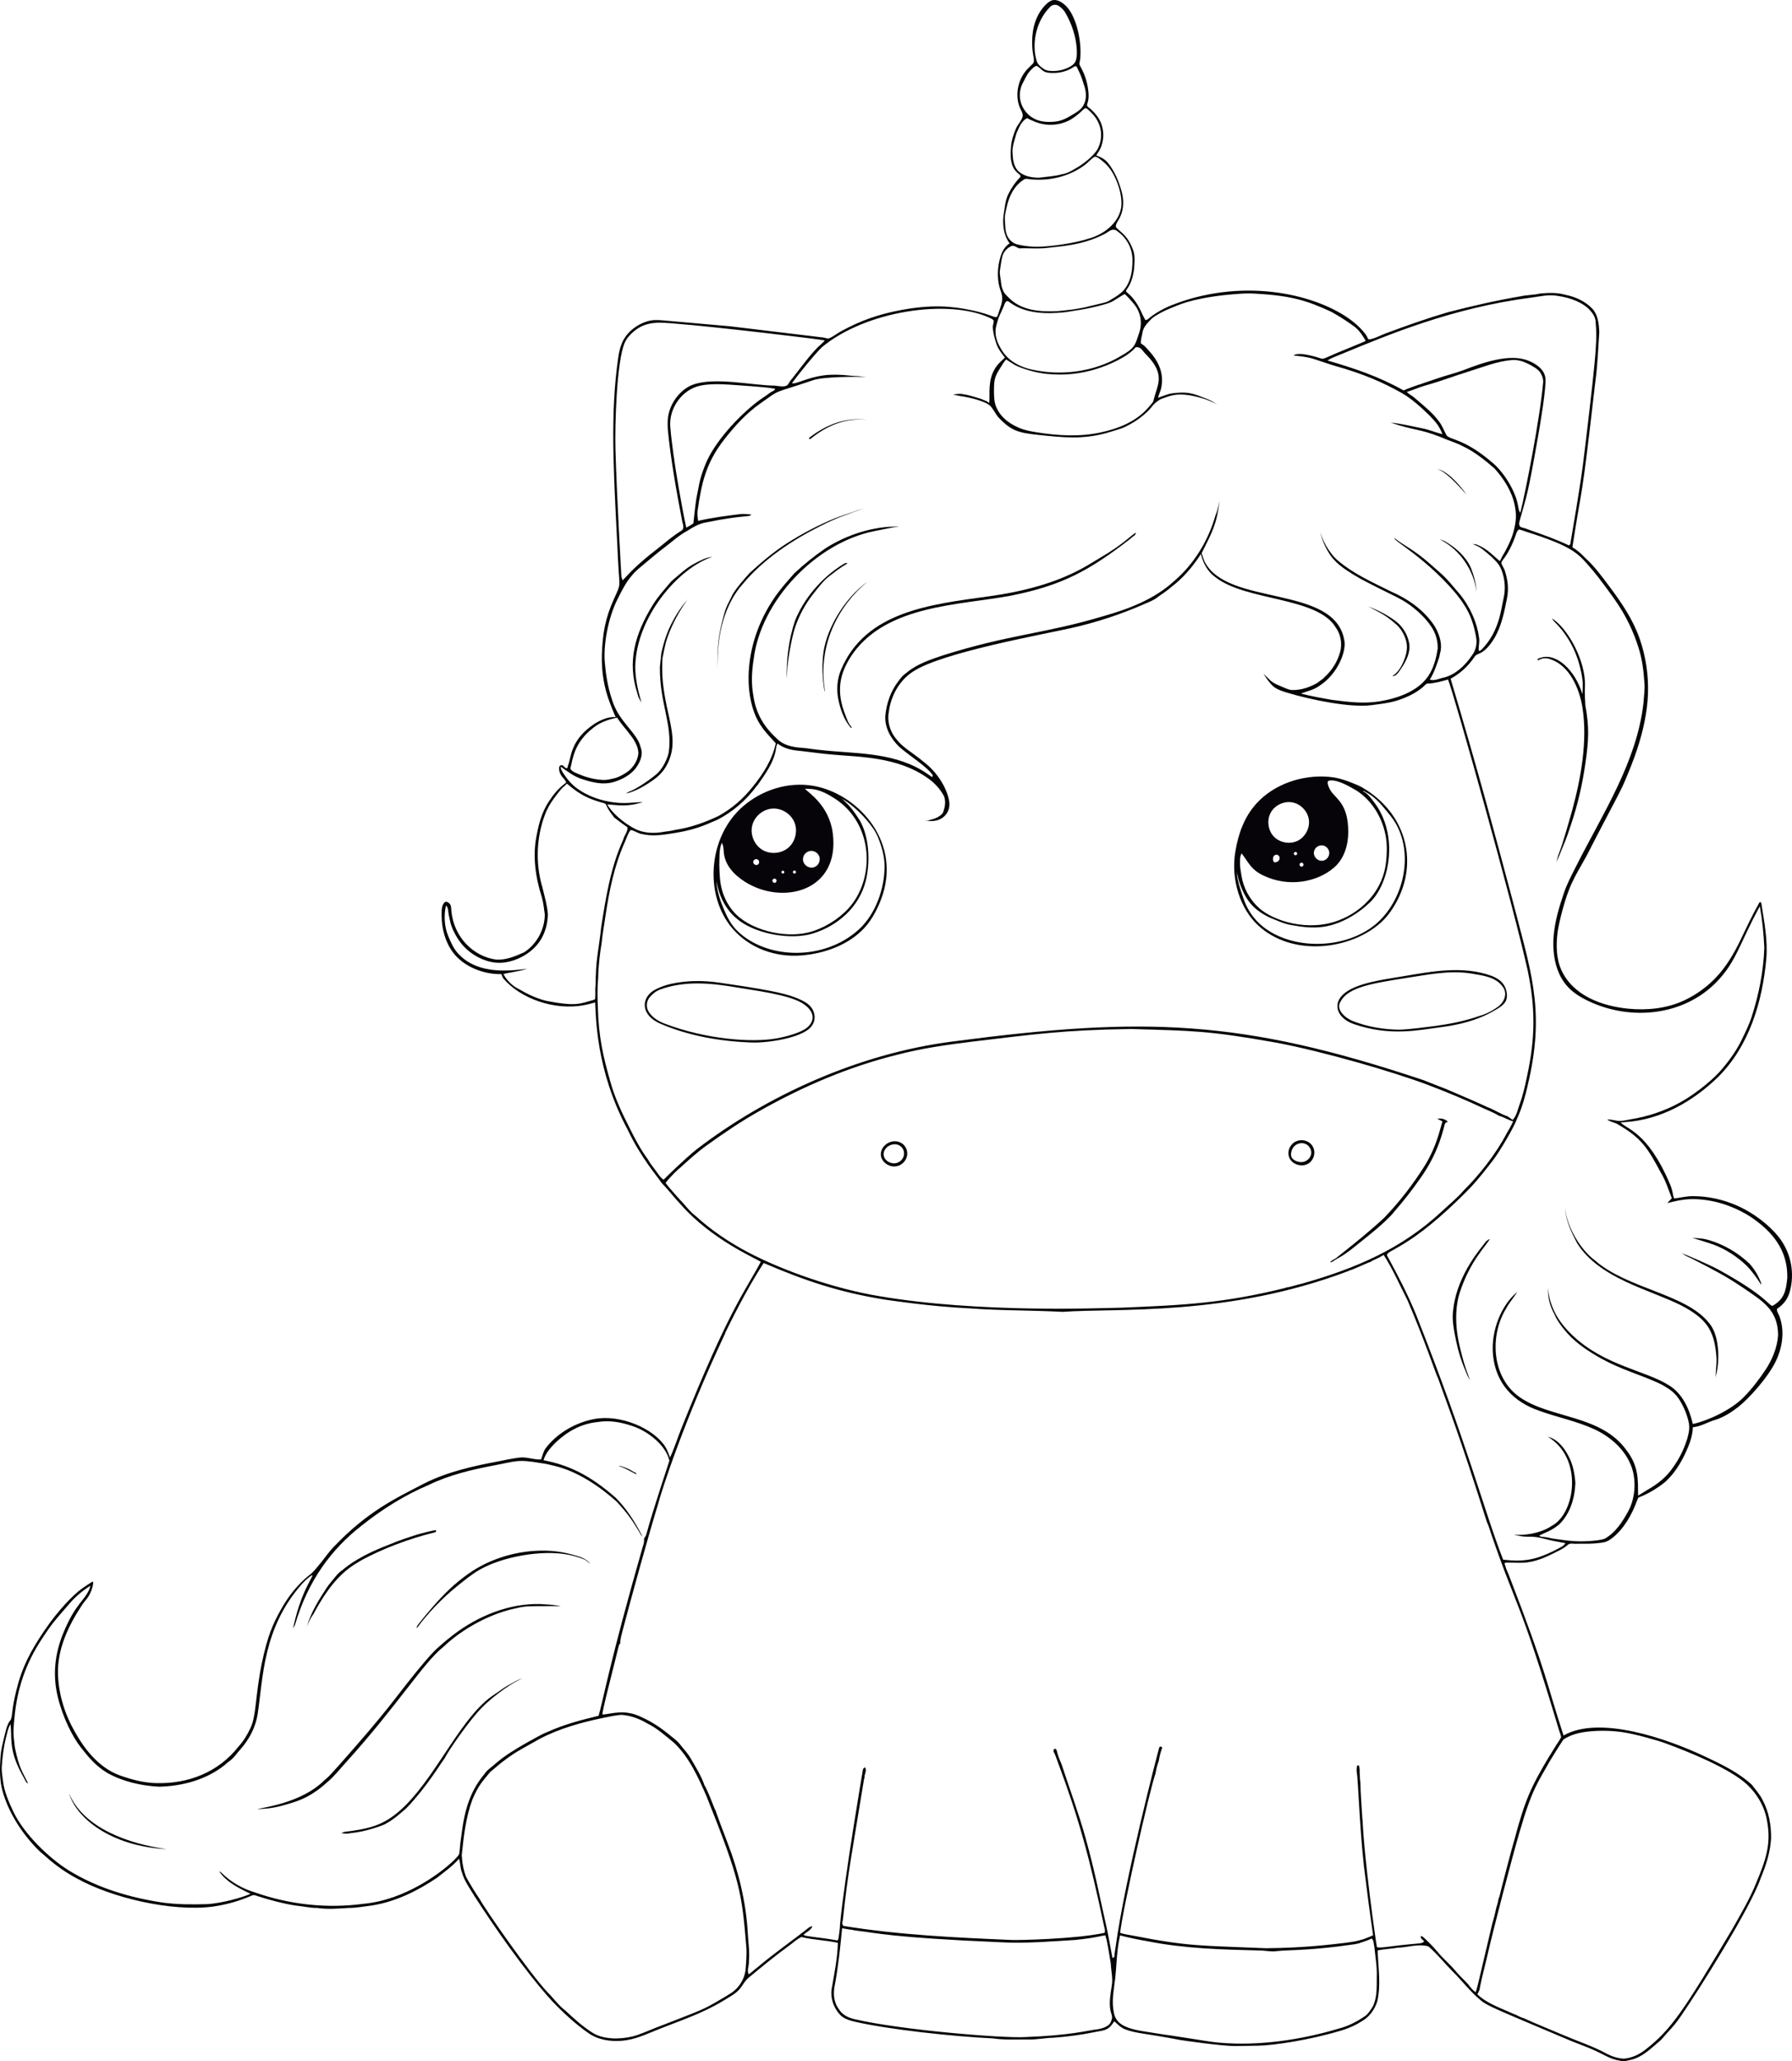 <?xml version="1.0" encoding="utf-8"?>
<!-- Generator: Adobe Illustrator 25.2.0, SVG Export Plug-In . SVG Version: 6.00 Build 0)  -->
<svg version="1.1" id="Layer_1" xmlns="http://www.w3.org/2000/svg" xmlns:xlink="http://www.w3.org/1999/xlink" x="0px" y="0px"
	 viewBox="0 0 4349.058 5000" enable-background="new 0 0 4349.058 5000" xml:space="preserve">
<g>
	<path fill="#060408" d="M2026.567,1257.144c-40.682,16.738-80.446,37.515-117.92,61.606
		c-31.926,20.627-60.974,45.331-88.983,70.888c-14.791,16.416-29.741,33.046-41.387,51.887
		c-9.555,20.619-14.962,26.298-21.72,51.247c-12.082,44.92-16.2,71.631-15.243,129.064c0.545-24.891-2.577-98.772,34.651-167.003
		c7.852-14.391,16.485-26.606,26.536-37.906c49.429-59.718,119.297-106.238,188.915-141.038
		c41.026-20.507,57.973-25.887,105.536-42.765C2082.621,1237.402,2033.784,1254.18,2026.567,1257.144z"/>
	<path fill="#060408" d="M2668.51,1353.93c-31.147,17.964-98.738,69.202-267.165,92.47
		c-144.333,19.928-300.541,36.836-360.276,178.419c-9.114,21.601-11.264,46.913-6.861,69.864
		c4.652,24.247,13.277,50.008,29.108,68.681c0.458,0.541,1.784,2.651,2.569,2.484c1.959-0.417-0.106-3.428-0.616-4.024
		c-7.378-8.611-9.058-15.964-12.783-25.15c-23.238-57.296-17.708-102.308,19.391-153.989
		c84.51-113.886,252.081-114.41,376.826-136.846c127.651-24.657,194.244-61.323,292.377-137.114
		c3.864-2.984,7.63-6.903,11.801-9.406c2.479-1.759,3.278-4.744,4.238-7.435C2744.677,1298.389,2726.696,1320.371,2668.51,1353.93z"
		/>
	<path fill="#060408" d="M3507.144,1313.393c-2.663-1.481-2.628-1.33-13.511-5.517c1.732,1.013,3.491,2.052,5.303,3.118
		c45.571,24.891,77.923,72.86,84.452,124.321c-1.066-19.854-6.396-39.148-13.538-57.617
		C3557.298,1349.663,3533.26,1328.609,3507.144,1313.393z"/>
	<path fill="#060408" d="M1694.866,1362.239c-28.589,14.231-34.51,21.83-65.427,47.705c-16.016,18.894-32.886,37.309-45.864,58.549
		c-42.594,69.653-61.779,136.562-36.83,213.227c1.167,3.587,1.751,7.514,3.475,10.859c17.526,34.006-8.841-19.151-8.485-76.047
		c2.675-120.3,104.838-238.912,187.295-265.753C1719.343,1352.059,1714.359,1352.535,1694.866,1362.239z"/>
	<path fill="#060408" d="M2023.036,1389.776c10.668-8.32,22.098-16.276,33.788-22.979c-2.738-2.11-6.666-0.383-9.612,1.425
		c-55.107,33.806-97.1,85.726-117.805,137.635c-15.392,45.762-20.944,93.194-20.169,141.403c0.517-8.627,1.033-17.253,1.55-25.88
		c1.071-17.88,9.788-72.434,18.791-99.261c9.81-29.235,24.564-56.116,42.201-78.915
		C2002.813,1403.373,2005.321,1403.593,2023.036,1389.776z"/>
	<path fill="#060408" d="M1609.64,1588.016c3.54-18.037,5.933-33.503,17.707-60.936c11.188-26.069,25.285-50.85,41.948-73.74
		c-5.62,7.72-9.505,9.953-21.585,28.322c-29.875,45.435-36.347,77.241-42.522,101.398c-1.066,11.779-2.825,23.478-3.704,35.311
		c-0.509,89.84,30.722,136.094,21.559,206.721c-5.282,22.653-17.69,41.579-28.115,51.434c-16.27,14.019-50.254,37.785-68.815,44.212
		c-1.17,0.405-2.104,1.141-3.103,1.876c-1.288,0.901-2.77,1.635-4.113,2.468c22.395-4.685,46.007-18.57,64.598-31.603
		c14.241-9.983,25.544-20.754,34.003-36.091c41.203-74.711-17.601-137.128-9.671-260.523
		C1608.012,1593.966,1609.078,1590.874,1609.64,1588.016z"/>
	<path fill="#060408" d="M3379.172,1639.77c0.618-0.357,1.756,0.727,4.95-0.361c6.846-2.33,12.519-12.079,16.491-17.811
		c11.802-17.032,23.206-39.75,19.4-61.05c-4.053-22.68-17.374-42.439-33.703-54.411c-20.799-15.249-42.127-25.928-65.736-34.987
		c33.834,17.9,42.88,21.38,68.82,44.405c8.44,7.492,14.682,17.261,19.196,27.625c7.545,17.324,9.077,34.401-1.998,60.728
		C3400.645,1618.046,3392.336,1632.163,3379.172,1639.77z"/>
	<path fill="#060408" d="M3847.697,1711.732c-0.032,0.297-0.063,0.595-0.095,0.892c-1.167-20.921-1.882-28.055-1.036-47.193
		c2.712-61.4-42.171-142.779-80.628-165.518c1.972,2.851,4.077,5.623,6.449,8.288c30.567,29.73,52.569,69.173,62.812,112.74
		c7.634,32.471,6.256,39.601,5.206,63.086c-17.951-59.576-64.445-101.215-101.436-88.362c-3.171,1.359-9.274,1.386-6.529,6.369
		c3.828-1.621,14.474-9.328,31.1-2.532c45.504,15.505,69.653,70.202,77.044,117.578c12.422,79.623-3.402,169.188-24.571,246.908
		c-4.49,16.484-25.274,89.429-32.138,105.042c-3.419,7.798-4.611,16.224-7.224,24.289c3.525-9.572,2.849-5.366,17.322-41.76
		c7.462-16.763,13.085-34.218,18.842-51.594c16.397-48.21,27.7-98.077,34.865-148.468
		C3855.849,1794.04,3857.152,1764.968,3847.697,1711.732z"/>
	<path fill="#060408" d="M1777.366,2252.094c41.451,48.575,105.145,70.711,167.848,65.643
		c55.212-4.463,113.237-24.891,151.906-65.961c21.171-22.486,37.098-55.751,45.535-82.666
		c42.113-134.331-65.758-245.444-169.34-262.88c-62.814-10.573-125.645,11.466-170.106,49.905
		C1718.794,2029.115,1707.894,2170.682,1777.366,2252.094z M1949.512,2078.867c2.363-8.249,10.391-14.455,18.876-14.753
		c8.531-0.3,16.943,5.372,19.864,13.393c2.921,8.021,0.127,17.774-6.599,23.031
		C1966.507,2112.377,1944.222,2097.331,1949.512,2078.867z M1825.723,2001.997c5.633-22.014,26.416-39.096,48.911-40.528
		c22.588-1.439,45.311,12.956,53.659,33.993c8.349,21.037,1.68,47.096-15.748,61.537c-15.101,12.513-37.227,15.473-55.318,8.172
		C1832.777,2055.303,1819.394,2026.729,1825.723,2001.997z M1931.248,2117.455c-2.536,4.076-8.913,0.151-6.354-3.957
		c1.036-1.663,3.492-2.234,5.156-1.198C1931.713,2113.336,1932.284,2115.792,1931.248,2117.455z M1902.854,2117.753
		c-2.708,3.646-8.365-0.558-5.659-4.203c1.1-1.481,3.449-1.828,4.931-0.728C1903.611,2113.925,1903.952,2116.275,1902.854,2117.753z
		 M1883.96,2139.285c-3.54,5.521-12.175,0.025-8.618-5.525c1.446-2.256,4.815-2.993,7.071-1.546
		C1884.669,2133.66,1885.406,2137.029,1883.96,2139.285z M1841.404,2095.132c-4.923,7.888-17.222,0.21-12.299-7.677
		c2.01-3.22,6.768-4.321,9.988-2.311C1842.313,2087.154,1843.414,2091.912,1841.404,2095.132z M1751.814,2044.551
		c3.598,5.969,3.917,12.978,4.557,19.774c1.459,33.057,24.434,57.286,50.755,74.214c91.186,58.644,232.174,24.179,213.962-117.3
		c-8.74-67.897-59.899-98.753-67.75-107.912c18.591,0.692,34.517-1,73.007,24.062c95.472,62.165,97.25,196.086,32.602,266.482
		c-24.638,26.828-61.416,49.303-96.844,58.056c-60.963,15.061-145.834-7.162-182.67-51.209
		c-12.256-14.656-21.465-31.873-26.729-50.245c-5.925-20.678-6.413-40.386-7.021-61.771
		C1746.431,2080.581,1744.512,2061.66,1751.814,2044.551z M1740.003,2144.525c9.53,43.477,29.832,71.646,57.486,91.208
		c41.726,29.515,121.3,45.481,175.41,28.757c60.997-18.852,112.146-64.236,128.092-127.08
		c11.568-45.59,8.877-107.557-14.724-147.784c-20.109-31.326-26.061-36.266-44.251-53.336c5.179,4.86,8.112,3.834,26.428,18.737
		c21.527,17.515,51.453,49.335,62.141,75.56c8.99,22.058,15.953,45.706,16.163,69.583c0.482,54.716-21.596,116.752-61.243,153.507
		c-83.986,77.86-223.591,74.749-295.856,4.73c-15.66-15.172-24.896-33.565-33.254-53.43c-9.248-21.98-16.522-45.093-18.066-69.017
		C1738.512,2138.79,1739.396,2141.759,1740.003,2144.525z"/>
	<path fill="#060408" d="M3052.527,2244.055c83.627,78.347,224.883,60.207,298.419-5.737c12.447-11.162,25.388-26.804,37.955-49.819
		c51.678-94.673,26.342-207.539-72.259-271.734c-7.387-4.811-15.348-9.536-23.547-12.864c-16.157-6.558-40.128-17.283-68.812-19.489
		c-63.863-5.395-132.071,17.611-174.918,64.71c-29.73,32.682-44.012,73.375-51.219,116.274
		C2986.401,2135.32,3011.098,2205.242,3052.527,2244.055z M3191.053,2060.16c3.885-6.841,12.383-10.68,20.058-9.108
		c7.69,1.576,13.982,8.462,14.86,16.262c0.878,7.8-3.727,15.913-10.874,19.158
		C3199.017,2093.775,3182.327,2075.536,3191.053,2060.16z M3080.299,1979.927c7.354-23.78,32.99-37.605,55.756-33.566
		c20.446,3.627,37.57,21.396,40.439,41.961c2.869,20.566-8.739,42.343-27.412,51.426c-17.386,8.458-39.622,5.324-54.249-7.226
		C3080.12,2019.899,3074.621,1998.297,3080.299,1979.927z M3162.031,2101.155c-4.639,4.236-11.181-2.987-6.57-7.197
		c1.884-1.72,5.164-1.571,6.883,0.314C3164.067,2096.16,3163.913,2099.438,3162.031,2101.155z M3147.223,2073.249
		c-3.271,4.045-9.552-1.038-6.282-5.081c1.33-1.645,4.037-1.931,5.682-0.601C3148.26,2068.893,3148.558,2071.599,3147.223,2073.249z
		 M3102.123,2089c-2.022,1.71-7.336,4.041-9.954,2.364c-2.718-1.742-3.061-8.138-2.459-10.892c0.772-3.535,3.626-6.741,7.219-7.174
		c3.658-0.441,7.333,2.225,8.385,5.756C3106.361,2082.589,3104.941,2086.617,3102.123,2089z M3013.433,2070.241
		c19.086,25.483,22.963,39.231,52.569,53.573c60.216,29.172,129.874,16.788,171.361-18.961c24.686-21.272,34.6-54.142,34.742-85.886
		c0.299-66.591-27.32-79.687-41.59-99.128c-2.831-3.858-11.781-20.945-7.122-24.957c1.353-1.166,3.239-1.451,5.02-1.589
		c19.542-1.517,45.036,13.855,62.975,24.007c37.904,24.212,62.483,64.701,71.169,108.432c4.311,21.705,3.566,43.051,1.365,64.833
		c-6.747,66.771-54.079,118.386-113.833,141.616c-75.658,29.412-160.269,1.53-194.768-29.737
		c-22.648-20.527-37.849-48.746-42.37-78.391c-1.482-9.72-3.52-19-3.562-28.973
		C3009.356,2087.145,3008.882,2077.126,3013.433,2070.241z M3014.354,2157.392c13.024,30.2,30.164,50.1,65.197,67.683
		c17.802,7.009,35.204,15.803,54.259,19.001c25.839,4.336,61.011,11.142,101.057-0.934c33.624-10.14,64.991-30.134,90.185-54.416
		c48.679-46.917,69.559-164.212,9.887-242.538c-7.896-10.365-14.769-20.613-26.893-26.651c0.423-0.319,0.796-0.677,1.172-1.032
		c0.114-0.108,10.98,6.055,12.679,7.092c12.682,7.746,24.258,19.088,33.808,30.468c13.557,16.152,26.926,31.044,36.346,50.243
		c39.408,80.313,8.57,190.273-61.613,242.117c-73.916,54.602-193.045,55.159-263.374,1.054
		c-24.26-18.666-40.418-43.355-49.731-71.11c-7.136-21.266-14.61-42.276-15.918-63.623c0.172,2.806,1.289,5.861,1.909,8.608
		C3005.825,2134.439,3008.021,2142.709,3014.354,2157.392z"/>
	<path fill="#060408" d="M3264.621,2408.169c-33.718,25.703-19.459,62.031,20.64,75.956c88.838,30.849,159.523,14.308,211.115,7.767
		c44.157-5.598,88.925-16.63,127.53-38.818c10.281-5.909,22.536-12.212,29.276-22.42c6.579-9.963,4.186-26.167-0.647-36.469
		c-6.521-13.898-18.68-21.226-32.344-26.827c-69.8-25.235-143.473-11.048-214.372,0.831
		C3356.398,2376.469,3296.143,2384.14,3264.621,2408.169z M3573.448,2362.108c26.596,4.477,58.283,8.261,74.379,32.912
		c10.233,14.071,3.944,33.392-8.448,43.919l0.16,0.266c-14.871,11.3-31.393,20.52-49.489,25.477
		c-34.458,12.099-70.435,19.215-106.572,24.145c-29.395,3.438-58.682,8.182-88.317,9.061c-38.082-0.56-76.298-6.982-111.848-20.866
		c-16.177-6.318-43.129-26.924-29.795-47.357c18.2-35.587,80.37-44.562,157.606-57.003
		C3464.717,2364.693,3519.243,2352.567,3573.448,2362.108z"/>
	<path fill="#060408" d="M1826.411,2528.974c36.068,1.129,115.063-10.339,139.936-35.815c12.014-12.305,13.933-28.913,5.807-44.159
		c-6.303-11.826-18.049-18.602-29.741-24.106c-27.213-12.551-60.802-21.133-173.982-37.759c-28.516-4.189-69.798-12.111-125.106-3.3
		c-18.347,2.923-36.517,8.059-53.023,16.712c-35.257,18.482-36.801,61.846,12.768,82.992
		C1673.689,2513.666,1750.288,2526.592,1826.411,2528.974z M1612.68,2483.032c-14.851-5.686-30.165-15.063-38.646-29.09
		c-6.662-11.086-5.25-25.823,3.305-35.47c7.348-8.287,14.626-14.305,25.113-18.149c58.759-21.532,122.368-15.745,183.286-5.311
		c43.032,7.371,126.028,17.384,160.296,37.959c31.708,19.038,32.435,42.935,13.317,59.344
		c-15.664,13.445-54.104,23.058-74.496,26.682C1824.471,2529.73,1712.675,2521.322,1612.68,2483.032z"/>
	<path fill="#060408" d="M3287.125,3024.75c20.131-16.481,76.03-58.687,97.377-86.292c22.012-25.29,42.773-51.7,61.907-79.229
		c46.418-64.183,57.104-123.279,60.175-132.715c1.146-2.985,3.651-4.557,7.488-4.717c-6.129-7.702-16.842-9.274-26.01-8.021
		c4.131,2.319,8.315,4.424,12.632,6.609c-6.604,20.611-13.174,58.003-41.92,105.852c-28.702,45.624-61.614,88.717-99.03,127.518
		c-36.084,33.765-74.886,64.546-113.554,95.246c-5.143,5.623-14.364,6.902-18.015,13.645c6.022-0.8,10.473-6.05,15.91-8.581
		C3259.569,3046.07,3273.64,3035.73,3287.125,3024.75z"/>
	<path fill="#060408" d="M3152.452,2826.32c29.698,5.853,46.321-26.12,32.396-46.928c-11.095-16.58-36.248-17.991-49.524-3.306
		C3119.279,2793.832,3126.728,2821.251,3152.452,2826.32z M3140.301,2781.44c6.607-7.322,17.775-10.346,27.052-6.893
		c9.261,3.448,15.819,13.346,14.957,23.19c-0.885,10.089-9.32,18.765-19.231,20.847c-9.1,1.911-21.502-1.628-27.334-9.299
		C3130.016,2801.749,3134.616,2787.741,3140.301,2781.44z"/>
	<path fill="#060408" d="M2171.29,2829.698c12.553-0.364,24.008-8.924,28.421-20.338c7.172-18.552-4.631-39.24-25.774-40.771
		c-17.273-1.251-33.738,11.688-35.99,28.028C2135.375,2815.277,2153.635,2830.211,2171.29,2829.698z M2145.393,2793.913
		c2.253-7.211,8.236-12.916,15.203-15.84c18.974-7.964,35.443,6.156,33.351,22.948c-1.151,9.238-8.283,17.35-17.197,20.035
		C2160.49,2825.952,2139.711,2812.097,2145.393,2793.913z"/>
	<path fill="#060408" d="M3870.351,3057.183c-33.312-24.675-67.003-78.714-71.768-125.067c1.786,29.741,15.084,57.19,28.702,83.174
		c53.358,86.347,176.601,113.081,253.118,151.503c57.381,30.512,78.446,56.139,84.568,116.858c2.111,20.773,0.62,19.832-1.49,58.09
		c0.251-4.545,4.275-11.129,6.183-36.625c2.252-30.097-1.689-71.155-20.984-94.484
		C4093.43,3138.522,3949.572,3127.132,3870.351,3057.183z"/>
	<path fill="#060408" d="M4144.416,3007.428c-12.418-3.385-25.317-4.051-38.082-4.237c3.764,0.055,46.216,13.808,50.693,15.442
		c30.686,11.2,58.718,29.789,81.542,51.369c13.618,13.965,24.971,29.928,35.497,46.291l0.479-2.212
		c-5.836-17.535-15.483-33.392-27.422-47.356C4218.475,3038.928,4182.818,3018.301,4144.416,3007.428z"/>
	<path fill="#060408" d="M3602.949,3016.01c-4.217,6.791-64.981,72.542-75.581,156.708c-2.428,19.279-4.015,31.475,7.01,82.719
		c4.966,23.083,11.931,46.268,21.393,67.801c1.876,4.268,3.298,8.657,5.211,12.866c1.965,4.322,4.619,8.278,6.859,12.453
		c-7.196-19.099-14.152-38.331-19.186-58.109c-4.756-18.683-9.689-37.746-12.154-56.834c-4.207-32.569-3.745-67.826,6.647-99.253
		c25.757-77.903,64.888-112.901,72.487-128.984C3610.571,3007.801,3605.96,3011.159,3602.949,3016.01z"/>
	<path fill="#060408" d="M1527.464,3564.583c-8.233-4.016-18.793-7.604-20.751-8.083c-2.415-0.59-5.174,0.048-7.43-0.516
		c1.386,0.346,4.211,1.013,5.623,1.333c13.991,4.823,26.543,12.979,39.868,19.401c-0.426-0.959-1.252-2.878-1.679-3.837
		C1537.592,3571.173,1532.657,3567.115,1527.464,3564.583z"/>
	<path fill="#060408" d="M873.07,3787.249c53.199-30.032,123.22-55.751,182.719-70.106c2.352-0.567,3.448-3.296,2.143-5.334
		c-0.336-0.528-35.896,7.112-55.779,14.173c-16.61,5.898-17.169,4.122-75.057,27.885c-68.48,28.111-93.085,53.031-96.425,55.182
		c-11.433,7.355-18.735,18.895-27.502,28.941c-3.571,4.344-6.956,8.874-10.207,13.485c-19.401,29.554-38.535,60.255-48.209,94.526
		c4.184-10.767,9.167-21.373,16.07-30.674C803.19,3836.353,836.87,3808.357,873.07,3787.249z"/>
	<path fill="#060408" d="M1014.685,3941.06c-1.953,2.513-4.007,5.604-3.043,8.638c25.388-34.732,61.52-72.845,98.184-102.194
		c17.45-13.968,34.18-28.018,53.637-39.257c55.137-31.852,151.407-49.471,216.539-36.605c12.433,2.456,24.644,6.041,36.428,10.704
		c5.596,1.999,10.02,6.076,14.311,10.1c0.265-0.513,0.734-0.514-1.884-3.125c-6.96-6.944-16.636-11.137-26.065-14.079
		c-33.166-10.35-65.113-15.917-108.048-12.847c-52.911,3.784-109.616,21.505-156.465,54.296
		c-36.508,25.552-60.524,49.864-89.255,82.726C1037.178,3912.963,1025.726,3926.852,1014.685,3941.06z"/>
	<path fill="#060408" d="M4316.223,2999.994c-21.146-26.511-58.48-57.032-101.253-75.703
		c-33.894-14.795-70.312-22.554-106.32-22.669c-15.521-0.05-29.589,3.937-45.676,5.683c-4.612-12.384-2.333-16.509-10.221-35.097
		c-54.766-129.053-107.056-133.263-119.589-149.478c0.47,0.608,9.953-0.653,11-0.718c85.892-5.329,164.237-49.624,225.649-109.425
		c75.232-75.033,107.273-181.307,116.938-287.096c3.784-45.678-5.41-90.822-12.339-135.7c-0.06,0.032-0.151,0.081-0.217,0.116
		c-0.95-1.538-3.409-2.158-4.544-0.112c-40.185,72.413-46.623,101.942-79.163,149.287c-26.572,38.661-61.813,68.577-104.44,88.372
		c-40.852,18.969-88.8,23.851-133.377,19.563c-66.929-6.439-135.458-32.774-163.327-93.921
		c-12.601-27.645-12.992-60.286-9.288-90.386c2.369-19.256,13.965-68.523,27.812-104.289c8.655-22.355,20.111-42.658,32.094-63.32
		c12.829-22.122,23.996-45.38,35.845-68.056c51.578-98.7,58.747-110.749,69.084-135.755
		c11.206-27.107,51.138-115.522,54.588-207.172c1.727-45.873-5.178-92.075-20.357-135.404
		c-16.313-46.563-43.907-86.839-73.292-126.117c-17.881-23.899-36.306-49.096-58.529-69.097
		c-9.381-9.834-19.374-19.108-31.207-25.93c26.472-171.507,19.398-85.88,55.618-401.29c5.596-39.815,6.822-80.029,9.647-120.083
		c-0.773-19.907-2.772-41.494-16.576-57.083c-17.216-18.042-40.774-28.942-64.998-33.845c-20.094-5.916-41.387-5.09-61.987-3.251
		c-15.51,3.838-31.633,3.145-47.143,6.715c-59.242,10.02-117.844,23.558-176.021,38.509
		c-51.407,15.084-101.908,32.886-152.036,51.674c-12.269,4.58-23.829,11.296-36.751,13.989c-6.695,1.396-5.877-1.945-8.478-6.821
		c-2.996-5.615-7.715-10.831-11.93-15.553c-56.995-63.83-214.595-121.445-386.505-83.357c-38.626,8.557-63.948,18.96-67.689,20.292
		c-20.258,7.211-40.086,17.557-58.374,31.065c-3.396,2.509-6.592,6.098-10.507,7.659c-1.213,0.484-3.124-0.312-3.652-1.486
		c-2.394-5.318-5.608-10.23-7.851-15.58c-5.57-13.284-13.319-26.012-21.606-35.91c-11.432-13.656-15.92-13.164-16.286-17.35
		c-0.379-4.34,14.219-12.709,19.434-53.968c0.719-13.858,2.585-28.142-1.199-41.707c-14.626-43.68-37.237-49.075-43.359-60.361
		c0.586-9.354,7.995-16.336,11.139-24.864c9.087-19.64,8.501-42.319,2.479-62.733c-6.796-23.878-16.79-47.356-32.406-66.837
		c-7.195-9.168-17.802-14.498-28.542-18.309c1.095-2.422,10.981-15.311,13.055-24.921c7.693-23.239,4.25-48.951-10.206-69.434
		c-4.633-6.564-10.156-12.445-16.031-17.908c-2.337-2.173-7.297-4.987-8.647-7.853c-2.153-4.574,4.33-9.335,3.165-29.29
		c-1.316-22.559-7.764-44.778-18.743-64.436c-6.352-11.374-2.325-8.705-1.26-22.96c3.337-44.691-10.49-96.824-30.345-120.939
		c-9.125-11.082-27.083-25.095-42.155-16.873c-7.5,4.091-13.689,10.573-18.926,17.214c-21.353,27.078-26.958,60.534-25.216,94.121
		c1.254,24.17,7.712,33.825,1.273,40.808c-6.976,7.342-14.545,13.405-20.411,21.838c-19.706,28.33-21.954,64.362-8.244,90.41
		c2.584,4.911,5.346,10.768,3.867,16.447c-2.641,10.144-11.673,18.514-15.826,28.139c-6.369,14.764-11.539,30.274-12.312,46.503
		c-1.785,20.707-1.839,45.65,14.977,60.601c2.665,3.411,10.394,5.969,7.435,11.299c-11.966,12.046-21.639,26.276-29.075,41.52
		c-7.515,15.43-8.102,32.885-11.219,49.488c-3.118,23.799-0.053,49.702,14.551,69.476c-10.144,6.81-16.498,16.374-20.557,27.943
		c-5.918,16.867-8.688,36.103-7.691,53.92c1.508,26.927,8.749,34.746,10.122,46.92c1.707,15.135-5.371,28.194-9.489,42.3
		c-4.794,16.417-5.254,4.024-62.479-8.352c-51.687-11.176-100.05-14.312-171.178-1.336
		c-58.153,10.591-100.854,26.485-146.495,51.135c-10.713,5.517-19.881,13.884-31.207,18.122c-2.433,0.91-9.748-1.753-12.516-2.117
		c-0.1-0.013-190.339-22.937-219.734-26.5c-14.491-1.757,10.063,0.948-170.26-15.203c-14.162-1.269-26.525-1.597-40.224,3.046
		c-27.174,9.21-51.687,29.417-61.05,57.191c-6.476,17.349-7.622,35.977-10.287,54.152c-16.921,139.819-6.071,282.129,3.075,473.168
		c2.944,61.495,7.948,48.314-9.834,87.326c-21.915,48.082-28.255,85.974-29.751,137.646c-1.186,40.942,5.999,80.981,19.601,115.717
		c1.214,3.099,12.785,33.875,14.297,33.947c-19.427-0.933-37.709,7.435-53.672,17.722c-57.196,39.092-53.726,78.534-62.556,100.383
		c-0.695,1.718-0.285,5.174-2.63,6.029c-2.433,0.887-5.251-2.492-6.667-4.005c-4.457-4.763-11.388-4.666-12.074,2.82
		c-0.698,7.611,2.21,15.253,6.733,21.277c1.347,1.795,12.523,13.355,9.69,15.404c-14.044,10.154-26.25,22.839-35.817,37.309
		c-19.321,25.477-29.128,56.71-34.698,87.837c-11.113,50.848-3.384,104.014,12.286,153.075c3.758,13.512,5.063,27.556,7.035,41.414
		c-0.293,36.403-19.774,72.007-50.341,91.648c-21.346,9.407-43.839,19.054-67.69,17.562
		c-56.031-7.571-102.935-55.024-108.73-118.124c-0.608-6.619,0.214-12.036-4.197-17.437c-2.009-2.46-6.248-5.396-9.634-4.637
		c-3.95,0.885-6.698,6.655-7.829,10.038c-2.449,7.328-2.007,16.623-1.974,24.29c0.13,30.379,8.619,62.97,27.254,88.131
		c26.344,35.569,76.367,54.263,117.823,52.917c1.412,3.811,2.425,8.021,5.17,11.219c41.086,47.87,123.404,78.023,196.336,64.02
		c2.358-0.453,26.118-5.948,25.975-6.803c2.252,29.674,0.023,161.881,78.536,308.229c33.66,70.923,71.483,112.381,83.173,130.53
		c16.496,16.512,31.262,36.304,47.356,53.139c74.165,83.385,177.488,127.903,192.97,137.512
		c-37.604,71.208-76.339,113.179-193.449,406.033c-9.167,22.785-16.39,46.45-26.783,68.676c-3.731-8.901-6.529-18.228-11.806-26.383
		c-28.704-44.36-108.299-78.458-171.23-67.016c-44.386,8.07-89.447,33.052-117.929,69.866c-6.781,8.765-8.101,18.23-12.115,28.383
		c-17.908,1.146-34.964-7.009-52.899-4.504c-16.843,2.319-33.605,5.357-50.208,9.008c-62.04,11.593-124.614,25.504-181.297,54.205
		c-68.277,35.627-136.395,66.49-220.316,155.01c-9.64,10.168-17.099,20.898-25.603,31.666c-32.216,40.72-26.855,28.539-49.14,50.169
		c-21.608,20.974-38.008,43.574-52.584,69.899c-18.452,33.336-31.43,60.763-46.158,131.268
		c-15.57,78.081-12.597,124.27-26.836,154.435c-7.648,16.39-17.002,32.113-29.341,45.464
		c-49.037,62.482-121.975,90.732-200.245,88.477c-31.313-0.693-61.747-9.274-90.982-19.881
		c-47.463-18.814-81.121-60.441-105.373-103.8c-24.464-42.32-39.521-90.262-41.36-139.218
		c-2.075-61.452,24.604-118.165,58.829-169.756c8.151-12.287,18.168-18.833,24.727-42.356c0.445-1.596,4.604-16.801-1.136-13.007
		c-8.181,5.407-16.837,10.742-24.883,16.589c-19.379,14.081-55.823,50.072-91.133,102.293
		c-33.853,50.068-53.86,88.567-67.719,145.119c-11.956,48.785-8.199,56.57-13.036,69.961c-0.986,2.73-6.78,4.109-13.012,29.5
		c-8.242,33.595-10.907,43.926-12.067,60.171c-1.892,27.769-2.745,56.257,4.717,83.36c15.026,54.578,49.983,106.908,88.48,144.861
		c5.117,5.044,11.06,9.222,16.253,14.21c22.732,20.387,47.729,38.322,74.699,52.687c86.851,48.534,232.123,81.576,330.615,68.969
		c32.486-4.557,64.252-13.405,94.313-26.57c6.049-3.518,12.392,0.719,18.362,2.212c29.021,9.194,58.549,17.083,88.637,21.746
		c17.535,1.572,34.698,5.916,52.393,5.81c25.077,3.678,50.448,1.625,75.632,0c19.508-0.053,38.615-3.678,57.91-6.076
		c56.817-9.114,109.45-35.017,156.86-66.864c18.628-14.657,38.109-28.488,53.832-46.397c3.358,10.98,2.798,22.865,7.222,33.632
		c5.89,20.467,18.601,37.789,29.474,55.831c46.147,71.867,123.979,184.493,188.786,255.383
		c27.156,28.462,56.231,55.485,88.53,78.057c23.738,16.589,53.844,21.109,82.194,18.586c29.872-2.658,55.6-14.702,82.953-25.729
		c54.605-22.012,111.369-40.134,161.896-71.101c14.551-9.194,30.78-16.816,41.707-30.567c6.609-8.634,11.513-18.761,20.2-25.637
		c32.592-26.969,65.238-53.886,99.536-78.643c9.301-6.982,17.909-15.057,28.542-19.987c28.995,7.302,59.215,7.568,88.397,14.204
		c-1.013,37.869-8.768,75.259-15.244,112.515c-3.171,21.906,5.037,44.798,19.774,61.134c9.087,10.073,22.492,14.151,35.284,17.296
		c83.793,19.5,241.273,36.3,335.598,40.747c29.155,4.265,58.709,2.452,88.051,2.692c20.147,0.48,39.948-3.944,60.068-4.264
		c34.831-2.585,69.529-7.249,103.72-14.418c8.821-1.892,18.228-2.425,26.25-7.008c7.835-3.891,12.446-11.699,17.429-18.468
		c7.915,7.009,15.297,15.19,25.397,19.188c27.065,10.711,49.136,9.669,135.131,26.323c0.103,0.02,100.59,15.083,135.05,14.533
		c17.716-0.286,35.432-0.566,53.147-0.849c36.381-0.582,123.078-13.015,200.896-36.462c20.734-5.863,40.401-15.403,58.229-27.502
		c14.471-10.58,25.077-26.463,30.274-43.519c9.514-40.721,2.132-82.614,1.013-123.708c16.123-3.198,32.646-3.757,48.849-6.556
		c24.597-0.667,49.755-9.994,74.032-3.172c21.187,17.882,38.349,39.948,57.857,59.589c23.158,22.839,42.852,49.168,67.93,70.062
		c17.19,15.255,41.749,23.866,221.938,100.283c17.589,7.089,35.497,13.432,52.873,21.133c21.107,9.007,40.534,22.679,63.693,26.17
		c11.512,3.304,23.132-1.279,34.325-3.891c23.398-7.808,41.573-25.29,59.935-41.014c9.061-6.849,15.297-16.496,23.158-24.544
		c11.779-12.366,22.652-25.583,32.086-39.788c44.151-63.992,168.506-261.992,192.49-332.374
		c12.952-30.993,23.612-63.532,25.583-97.271c0.427-32.272-5.33-65.318-20.866-93.886c-6.663-13.405-16.816-24.491-25.69-36.35
		c-32.939-30.461-74.006-49.809-114.167-68.783c-90.997-42.993-256.083-100.75-342.927-50.847
		c-44.172-135.023-36.702-140.263-132.937-389.685c-2.68-6.948-6.629-14.281-8.333-21.519c-0.64-2.718-3.145-5.916-0.267-8.021
		c34.514-1.233,48.318,5.129,89.858-10.347c12.851-4.787,45.906-21.112,53.15-26.037c11.542-7.849,7.668-7.729,14.034-9.476
		c1.893-0.519,3.865-0.698,5.814-0.429c5.988,0.823,12.593,0.185,18.645,0.267c14.498,0.196,29.157,0.185,43.643-1.399
		c15.123-1.654,21.619-2.054,36.084-13.612c27.198-21.731,46.95-56.915,58.594-89.429c1.052-2.938,1.903-4.512,3.438-7.648
		c23.633-8.02,55.482-28.461,69.042-41.561c19.223-18.57,34.322-42.82,45.365-66.983c8.954-19.587,17.216-40.108,17.642-61.934
		c19.268-1.572,35.631-12.365,53.806-17.696c19.906-5.837,40.013-18.658,56.315-31.451c27.335-21.45,71.851-71.694,90.433-109.308
		c17.029-34.47,23.292-75.618,8.992-112.225c-2.052-5.41-6.449-10.26-5.143-16.389c0.293-1.379,3.67-1.678,11.408-9.143
		c12.595-12.149,17.963-24.27,21.521-40.914C4354.881,3082.303,4345.233,3036.363,4316.223,2999.994z M3717.948,721.696
		c17.455-2.25,37.795-6.946,55.235-4.884c28.46,3.366,58.148,11.465,80.325,30.463c9.7,9.354,19.401,21.08,19.028,35.364
		c3.358,31.926,0.427,63.932-2.372,95.752c-4.736,52.188-20.324,184.066-28.648,250.293
		c-7.905,60.357-27.202,170.521-28.488,178.952c-1.679,4.85,0.133,12.978-5.276,15.457c-30.801-14.631-63.296-26.168-95.424-37.393
		c-4.903-1.713-9.874-3.932-14.907-5.198c-4.319-1.086-8.47-1.348-9.995-6.421c-1.165-3.874-0.084-8.027,0.995-11.926
		c17.756-64.132,18.314-55.271,44.494-204.198c3.771-21.47,20.782-120.206,17.586-141.708
		c-3.106-20.901-23.385-34.241-41.559-41.404c-45.664-17.999-109.934,4.851-156.167,22.666
		c-20.045,7.724-41.569,12.565-62.047,19.735c-15.297,5.356-30.807,10.1-45.971,15.777l-0.346-0.32
		c-12.765,4.61-25.61,8.955-38.055,14.364c-59.794-33.677-119.636-53.692-184.735-72.567c9.967-6.423,21.24-10.34,32.139-14.817
		C3368.328,812.63,3523.006,746.829,3717.948,721.696z M3683.831,1225.076c-5.652-33.032-34.517-81.726-65.398-105.692
		c-65.078-55.303-99.288-52.045-107.904-63.533c-5.691-10.88-10.277-22.678-17.503-32.65
		c-16.637-22.957-39.892-40.607-61.086-59.077c-5.596-4.877-12.792-7.702-17.615-13.405c15.43-4.584,30.034-11.486,45.571-15.75
		c34.696-9.522,69.459-22.886,104.135-33.635c34.062-10.558,69.709-25.12,105.438-27.952c13.68-1.084,27.461,3.237,39.563,9.312
		c9.539,4.789,24.227,12.741,29.752,21.975c3.891,6.503,6.582,13.911,6.396,21.613c-7.039,85.821-43.43,270.706-55.538,317.69
		C3685.589,1238.48,3685.35,1231.472,3683.831,1225.076z M2548.077,17.172c5.731-5.831,12.231-6.919,19.828-3.881
		c6.796,4.477,13.191,9.967,17.322,17.136c15.888,27.575,26.448,58.435,28.042,90.342c1.41,28.224-4.415,35.244-20.149,42.936
		c-15.587,7.621-33.295,10.132-49.58,7.745c-4.848-0.711-9.79-3.681-13.727-6.561c-6.126-4.482-11.383-9.251-13.701-16.558
		C2503.889,109.809,2512.077,53.804,2548.077,17.172z M2482.493,201.019c10.055-18.961,10.887-23.652,25.606-37.213
		c2.311-2.13,5.518-3.962,8.799-3.755c15.197,10.145,12.504,17.979,43.375,16.936c9.351-0.316,18.654-2.116,27.443-5.327
		c16.525-6.038,18.556-11.742,24.229-11.004c0.782,0.102,5.388,10.185,5.951,11.278c6.14,11.928,10.034,25.286,14.101,38.032
		c6.29,19.721,4.688,42.553-11.781,56.631c-5.359,4.581-11.454,8.205-17.515,11.806c-14.704,8.734-26.938,15.746-46.688,17.076
		c-19.62,1.321-38.525-0.835-54.708-12.985C2474.817,262.608,2468.027,228.297,2482.493,201.019z M2469.168,412.743
		c-9.914-12.019-11.246-28.409-11.912-43.332c-0.56-16.07,5.73-31.074,9.727-46.317c6.179-13.567,11.334-28.958,25.291-36.19
		c0.002-0.001,0.079,0.067,0.118,0.1c0.678-0.145,1.434-0.04,2.207,0.465c4.315,2.825,8.961,4.235,13.563,6.318
		c25.788,11.676,56.167,12.346,83.593-0.266c11.411-5.247,21.049-13.105,30.52-21.263c2.198-1.904,11.322-12.418,14.931-9.327
		c7.368,6.31,14.997,13.461,20.887,21.559c16.732,23.004,19.042,53.169,4.932,78.65c-11.138,17.268-34.969,35.611-52.96,45.659
		c-10.58,6.556-21.879,12.526-34.351,14.231c-10.048,3.759-44.103,6.775-54.685,8.102
		C2502.507,430.891,2482.093,427.24,2469.168,412.743z M2444.154,571.184c-5.188-12.035-4.459-26.467-5.393-39.291
		c-0.635-8.718,2.124-19.111,3.942-27.598c5.994-27.983,17.976-53.28,42.317-68.771c4.647-2.957,9.784-1.177,14.883-0.637
		c46.024,4.871,95.385-6.225,133.697-35.311c7.935-6.023,14.75-14.701,23.45-19.533c6.988,0.673,12.882,6.284,18.182,10.435
		c15.247,11.942,25.181,26.805,32.834,44.416c8.5,19.56,14.301,40.686,13.555,62.167c-2.34,39.58-38.961,70.049-77.444,81.228
		c-38.098,12.656-103.584,21.356-134.109,20.279c-17.419-0.614-36.793-4.293-42.126-5.861
		C2457.311,589.583,2448.514,581.296,2444.154,571.184z M2429.62,686.381c-0.666-10.526-4.477-20.867-2.665-31.5
		c1.865-11.619,3.011-23.425,6.183-34.804c3.544-10.26,11.513-18.868,21.533-23.132c3.904-1.994,8.524,0.37,18.281,5.517
		c24.731-0.96,49.648,1.892,74.246-1.706c18.932-2.769,79.41-4.364,134.816-33.816c7.4-3.934,14.3-11.719,23.942-9.269
		c3.015,0.765,4.988,2.454,7.286,4.395c4.532,3.828,22.89,15.999,31.599,44.443c4.664,15.232,4.086,30.568,2.501,46.184
		c-1.797,17.717-7.838,36.769-19.461,50.346c-7.579,8.852-17.387,15.384-27.37,21.216c-15.854,9.263-7.524,6.935-46.047,16.119
		c-17.093,3.626-14.051,4.238-35.337,7.808c-5.865,0.939-11.197,2.044-16.896,2.718c-3.721,0.435-30.75,3.584-34.458,3.784
		c-45.135,2.361-89.882-1.368-120.807-33.692c-4.365-4.562-8.785-8.216-11.555-13.952
		C2432.283,700.568,2430.094,693.581,2429.62,686.381z M2418.348,788.323c6.557-24.554,6.828-19.378,18.031-46.387
		c1.33-3.208,2.234-7.058,4.699-9.638c4.005-4.193,7.733-0.083,11.355,2.478c36.486,25.805,84.904,27.282,129.17,22.972
		c9.376-0.913,18.576-3.028,27.899-4.312c35.26-4.857,77.819-15.672,88.821-21.432c8.641-4.524,12.003-7.616,30.439-18.468
		c2.189-1.288,21.471,21.686,23.442,24.077c16.606,20.143,20.48,46.372,12.646,69.323c-9.184,26.907-9.535,35.233-33.488,50.052
		c-21.764,13.463-42.277,24.511-73.186,33.966c-43.151,13.2-94.583,16.905-142.771,7.744c-32.989-5.081-66.246-19.799-84.125-49.222
		C2419.534,830.146,2412.072,811.822,2418.348,788.323z M2778.802,857.16c8.907,9.016,17.609,18.433,24.029,29.434
		c12.489,21.399,11.127,38.089,4.148,59.194c-11.802,36.224-3.141,23.031-19.294,41.973c-29.924,35.09-73.656,52.21-117.582,61.534
		c-50.321,10.683-102.789,7.591-153.289-0.445c-15.231-2.419-29.963-5.175-44.072-11.164
		c-29.987-12.729-46.567-30.743-54.638-49.521c-5.129-11.932-5.637-24.184-5.779-36.989c-0.409-36.963,3.401-39.378,21.387-68.518
		c2.376-3.849,5.099-7.545,8.351-10.7c-0.254,0.247,19.577,12.771,21.493,13.759c16.713,8.621,50.667,19.003,78.841,21.503
		c40.119,3.558,78.505,0.365,119.553-12.473c28.598-8.946,74.601-28.803,93.701-51.746c1.047-1.256,5.499-0.749,6.893-0.448
		C2769.84,844.127,2774.115,852.416,2778.802,857.16z M1493.624,1087.966c-1.429-52.556,2.363-211.572,22.821-257.198
		c5.262-11.736,16.135-22.757,26.268-30.384c29.164-21.949,60.857-18.112,94.922-15.46c97.443,7.589,350.25,37.748,363.752,40.861
		c1.395,0.321-8.881,9.686-9.745,10.388c-21.707,17.645-54.619,64.922-73.348,87.282c-3.544,4.211-5.117,10.82-10.793,12.659
		c-8.642,2.799-19.214,0.018-28.16-0.726c-51.264,0-146.117-21.989-198.633-1.825c-27.04,10.382-49.455,38.286-56.84,66.057
		c-4.104,14.044-4.024,28.941-3.038,43.439c6.365,67.403,21.439,152.542,34.271,218.527c0.959,8.181,7.755,20.28-1.466,25.824
		c-23.889,14.601-44.877,34.018-67.075,50.948c-24.591,18.756-48.757,41.113-60.326,53.452c-1.361,1.452-15.12,16.574-15.415,15.736
		c-1.439-4.104-2.932-8.288-2.958-12.685C1507.857,1394.755,1496.813,1205.305,1493.624,1087.966z M1881.171,943.043
		c-1.439,5.436-7.942,6.316-11.886,9.38c-9.843,7.648-20.741,14.067-30.682,21.653c-46.585,35.549-105.158,98.696-126.844,152.849
		c-15.816,39.539-14.815,50.389-21.986,83.653c-3.038,19.747-6.902,58.762-6.902,58.762c-5.303,4.344-11.539,7.249-17.376,10.767
		c-11.973-55.405-28.857-156.052-29.768-171.224l-0.293,0.799c-3.255-25.272-7.025-50.506-8.775-75.943
		c-3.01-43.746,28.993-88.67,71.995-97.971c33.19-7.179,69.611-2.682,127.671,1.358
		C1844.635,938.566,1863.05,939.898,1881.171,943.043z M1440.333,1765.157c16.416-13.271,36.91-19.907,57.27-24.331
		c19.776,30.839,50.195,54.056,51.727,86.078c-1.892,21.773-16.523,41.12-35.604,51.14c-8.128,4.797-16.949,9.168-26.223,10.74
		c-8.684,1.938-16.526,3.738-25.442,3.183c-18.205-1.133-36.615-5.346-54.105-12.719c-7.016-2.957-20.64-7.067-23.747-14.742
		C1390.3,1840.239,1393.074,1801.534,1440.333,1765.157z M1368.806,1878.338c-3.598-5.676-8.128-11.406-7.995-18.468
		c16.789,11.753,33.205,24.784,53.299,30.567c23.372,7.675,48.662,13.804,73.1,7.275c19.747-5.543,39.095-15.324,52.953-30.754
		c11.859-14.631,22.172-34.778,14.791-53.672c-8.313-36.999-54.246-61.788-70.248-118.004
		c-9.381-28.115-14.258-57.537-16.709-86.985c-4.142-40.935,7.073-109.576,31.953-157.206c9.727-19.401,19.534-39.148,34.058-55.484
		c8.421-10.633,19.294-18.868,29.554-27.582c16.096-13.218,31.846-26.836,48.449-39.415c18.308-13.698,35.098-29.581,55.378-40.507
		c14.204-8.901,28.862-17.935,45.731-20.68c97.395-19.889,104.339-11.672,110.383-19.135c-8.368-1.199-16.816-1.759-25.237-1.359
		c-34.858,4.37-69.849,8.634-104.12,16.656c-0.853-8.288-2.105-16.656-1.039-24.971c9.297-64.065,18.829-114.03,64.908-172.919
		c25.287-32.317,53.537-63.4,87.422-87.154c52.642-36.954,23.804-20.946,127.465-56.071c24.683-8.802,103.836-9,129.917-7.862
		c-6.361-0.278-12.793-1.552-19.165-2.029c-6.024-0.451-12.021-0.434-17.99-1.106c-55.208-6.216-80.795-0.649-119.602,12.715
		c-1.648,0.567-4.129,1.986-5.86,1.986c-5.916,1.839-11.912,5.01-18.228,3.305c10.89-15.01,52.088-67.035,72.754-87.277
		c106.827-88.679,306.606-117.32,406.198-71.635c3.799,1.742,7.41,3.386,10.416,6.423c1.359,5.303-1.919,10.553-1.919,15.936
		c0.533,14.071,4.317,27.795,8.768,41.067c4.141,12.648,12.727,23.013,20.601,33.54c-8.729,9.154-20.583,16.259-29.679,37.486
		c-11.901,27.771-5.899,62.18-8.542,72.374c-6.639-4.878-8.907-5.259-14.546-7.487c-7.047-3.001-4.561-2.174-8.261-3.198
		c-14.364-4.477-28.808-8.927-43.732-11.059c-7.462-0.32-15.057-0.24-22.039,2.612c3.172-1.295,12.161,1.5,15.798,2.024
		c16.985,2.444,33.813,5.867,50.06,11.607c10.21,3.607,21.153,7.15,28.108,15.735c6.708,8.279,10.965,18.313,18.335,26.092
		c30.895,32.611,50.107,36.479,95.847,41.293c60.04,6.319,105.567,11.478,164.286-4.291c7.885-2.118,15.592-4.775,23.417-7.084
		c8.111-2.394,16.266-4.825,23.852-8.626c15.219-7.625,29.421-16.066,42.434-27.148c6.129-5.219,12.667-10.837,17.77-17.049
		c5.33-6.488,10.144-12.565,17.104-17.485c3.408-2.409,7.622-5.198,11.64-6.467c21.692-7.327,41.043-18.446,103.623,1.27
		c3.592,1.131,7.045,2.698,10.526,4.12c7.461,3.064,15.164,5.836,21.933,10.393c-9.878-6.65-19.83-12.026-30.981-16.32
		c-29.021-11.175-39.98-15.882-70.798-13.303c-17.028,1.425-19.39,3.146-33.51,7.97c-3.627,1.239-7.279,2.448-10.652,4.297
		c1.075-7.863,5.512-15.504,7.248-23.508c7.564-34.871-5.461-64.621-29.604-90.854c-11.292-12.268-8.524-10.332-19.609-17.945
		c-0.72-9.061,2.585-17.722,3.944-26.57c1.859-10.571,8.606-19.27,15.886-26.796c6.657-6.88,7.814-9.444,26.432-19.769
		c8.669-4.806,17.671-9.009,26.925-12.563c15.987-6.14,43.738-21.619,129.11-31.374c26.517-2.558,53.246-5.49,79.922-3.278
		c86.335,5.017,123.343,17.791,179.432,43.545c16.842,9.465,27.124,15.501,47.809,29.847c11.55,8.165,20.897,13.678,36.243,40.934
		c-19.048,9.19-62.723,25.56-95.112,40.268c-4.264,1.572-8.821,4.371-13.378,2.398c-14.337-4.77-29.021-8.528-43.972-10.633
		c-7.728-0.107-16.149-1.546-22.759,3.464c18.238,1.801,32.874,3.093,50.155,8.672c35.112,11.337,39.115,13.327,51.7,16.805
		c65.974,18.505,114.384,39.254,159.764,64.892c25.877,14.737,47.863,35.337,69.209,55.911
		c15.201,16.339,22.439,23.813,30.434,44.345c-16.763-3.731-32.486-11.086-49.435-14.097c-25.21-4.984-50.261-11.406-75.951-13.672
		c59.08,19.694,68.337,14.6,117.551,33.552c7.249,2.532,23.398,10.02,24.465,9.727c9.807,4.051,20.041,7.116,29.448,12.126
		c9.668,4.956,34.418,14.885,80.375,55.777c22.738,24.705,42.354,56.017,49.009,88.93c4.51,21.959,4.289,37.449-3.038,65.292
		c-4.919,18.082-16.81,42.545-27.742,60.015c-1.839,3.438-3.465,6.982-5.063,10.526c-16.278-12.545-27.791-28.221-54.543-39.467
		c-4.687-1.97-7.977-1.828-13.013-1.787l2.718,0.4c20.272,7.849,23.604,12.98,44.025,29.928
		c15.588,15.582,23.168,21.679,29.427,48.057c4.035,17.007,4.246,34.935,0.447,52.005c-6.641,29.845-10.968,81.816-53.086,124.941
		c-1.892,1.545-7.515,6.982-7.595,0.932c-0.187-10.633,3.145-21.346,0.506-32.006c-4.07-32.47-21.359-73.231-47.223-104.013
		c-40.73-47.904-33.082-38.388-70.915-72.114c-40.105-35.752-66.75-46.041-87.288-63.48c2.643,4.887,1.909,4.286,2.888,4.584
		c1.028,0.313,2.898,2.745,3.899,3.541c4.503,3.582,37.691,27.165,52.252,39.444c37.53,29.688,86.445,76.955,109.157,112.861
		c16.656,24.145,25.823,52.606,30.647,81.335c2.772,15.457-0.933,32.353-10.953,44.611c-15.877,23.521-38.929,45.255-66.517,52.42
		c-11.513,2.158-23.132,9.008-34.911,5.277c10.5-17.002,16.683-36.083,22.945-54.925c1.013-5.41,2.266-10.767,3.571-16.096
		c3.038-21.106-4.93-42.399-15.803-60.228c-25.344-37.949-64.119-64.865-105.506-82.827
		c-47.592-23.606-90.312-42.852-126.959-73.633c-23.228-19.213-41.333-53.522-44.771-74.752c2.285,14.11,6.874,27.869,13.365,40.598
		c14.702,28.831,28.229,44.99,85.052,77.273c72.163,38.317,93.86,44.862,119.63,63.559c19.561,14.577,37.816,31.42,51.487,51.78
		c10.847,15.617,16.629,34.724,16.043,53.779c-3.467,23.268-9.784,47.383-22.839,66.721c-25.311,37.492-75.464,54.386-118.165,61.37
		c-38.514,6.299-76.105,1.54-114.406-3.398c-20.241-3.3-54.805-9.628-76.511-15.484c15.137-5.597,31.393-9.034,44.718-18.655
		c46.051-29.508,66.569-86.381,60.388-111.315c-23.61-134.913-284.584-80.528-339.063-190.598
		c-2.852-6.502-4.93-13.325-6.956-20.094c25.951-51.525,36.694-70.166,43.545-127.811c-2.531,12.659-5.144,25.397-10.367,37.309
		c-16.819,59.096-51.308,117.158-100.229,158.565c-48.076,44.185-110.542,67.663-172.423,85.119
		c-141.746,42.609-225.515,43.446-387.912,94.686c-30.94,10.447-63.026,20.813-88.503,42.053
		c-7.915,5.383-14.471,12.419-19.774,20.36c-18.841,23.985-29.208,53.939-32.006,84.133c-1.999,29.128,13.618,56.284,34.112,75.871
		c24.764,21.868,67.578,47.764,81.175,68.836c-0.426,1.092-1.226,3.278-1.625,4.371c-8.395-5.81-16.683-11.779-25.477-16.896
		c-75.636-44.665-167.32-40.026-242.698-48.716c-15.617-1.172-30.994-4.238-46.583-5.49c-22.706-1.252-47.116-5.969-63.213-23.478
		c-30.895-27.986-50.041-60.614-56.151-103.854c-5.33-29.021-3.757-58.735,0.853-87.73
		c17.423-142.183,151.28-282.703,293.632-310.872c40.862-8.108,42.525-8.615,49.543-9.382c9.32-1.021,7.96-0.755,8.558-1.26
		c-7.434,0.172-45.025-2.761-103.215,16.855c-30.203,10.183-59.93,25.946-76.576,37.39c-25.877,17.935-50.528,37.656-73.473,59.189
		c-16.256,18.522-32.832,36.857-46.85,57.164c-83.069,120.34-74.819,253.929-33.898,312.227
		c10.047,15.75,23.638,28.728,35.95,42.666c-8.368,39.468-30.647,74.299-55.724,105.239c-22.786,28.915-51.114,53.645-83.52,71.234
		c-33.099,15.776-68.09,28.142-104.466,33.552c-8.821,2.239-17.802,3.571-26.81,4.557c-21.853,4.184-45.064,4.051-65.878-4.477
		c-34.126-15.917-62.62-43.738-72.674-61.801c20.088,0.897,36.073,5.242,65.956-0.219c6.219-1.137,12.678-3.528,19.092-4.657
		c0.158-0.184,0.322-0.364,0.48-0.548c-0.234,0.271-5.082-0.174-5.567-0.142c-28.453,1.869-44.441,4.344-74.814-1.075
		c-27.685-4.939-54.734-15.321-77.262-31.309C1388.527,1903.921,1377.627,1891.796,1368.806,1878.338z M1446.196,2364
		c-0.933,11.566-0.133,23.292-1.492,34.805c0.187,8.368,0.346,16.789-0.427,25.184c-5.756,2.985-12.578,3.731-18.681,5.996
		c-19.859,5.09-32.75,11.11-97.848-1.692c-18.543-3.646-45.225-15.235-61.171-24.929c-8.101-4.925-18.467-7.74-32.383-22.889
		c-9.542-10.386-9.167-13.846-12.867-16.82c5.49-2.958,11.886-3.038,17.882-4.344c13.222-2.879,27.111-4.858,40.001-8.954
		c-27.347,1.953-116.824,19.576-168.189-38.122c-10.725-12.048-16.739-26.181-22.916-40.867
		c-9.807-23.318-11.246-50.021-5.756-74.646c6.422,5.303,4.797,14.258,6.529,21.586c3.244,13.726,3.419,25.868,16.7,49.664
		c7.614,13.643,16.818,25.941,28.637,36.248c21.609,18.845,51.203,32.226,80.219,31.412c37.274-1.046,83.224-24.914,102.546-64.24
		c8.124-16.535,12.395-35.282,12.704-53.67c-1.679-21.826-7.995-42.799-13.005-63.959c-18.548-61.827-14.977-129.997,10.66-189.292
		c1.621,2.295-2.527-3.133,26.97-40.8c4.823-5.916,9.301-12.339,15.643-16.789c1.892-2.052,3.864-3.997,5.943-5.863
		c34.78,29.946,56.467,38.173,91.248,47.809c3.251,0.853,4.104,4.664,5.676,7.275c4.157,10.074,11.592,18.175,17.749,27.049
		c14.51,11.013,18.252,14.133,32.353,23.878c1.039,10.553-8.128,19.481-10.367,29.741c-30.754,66.971-42.159,140.364-53.566,212.557
		C1455.311,2287.595,1446.836,2325.411,1446.196,2364z M1589.944,2837.856c-5.916-8.235-12.712-16.123-17.349-25.104
		c-17.482-23.638-31.42-49.782-44.452-76.085c-18.362-36.217-36.03-73.233-46.823-112.514
		c-17.465-60.721-28.595-109.515-30.327-179.565c-1.119-24.278-1.412-48.689,0.746-72.887c0.48-28.568,3.891-57.056,8.554-85.198
		c1.999-21.426,6.049-42.586,9.034-63.879c9.114-61.321,21.426-122.854,46.983-179.698c4.531-9.887,7.355-20.84,14.178-29.421
		c7.915,0.666,14.684,6.422,22.492,8.341l-0.453,0.666l3.704,0.24c28.062,7.542,57.483,1.812,85.599-2.692
		c53.786-8.82,81.003-24.248,99.883-31.766c38.029-19.614,70.755-48.582,95.859-83.094l0.799-0.293
		c18.628-27.182,39.815-54.818,44.851-88.317c0.933-4.424,0.826-9.46,4.344-12.792c16.683,13.938,39.175,16.656,60.068,18.441
		c23.425,2.692,46.797,6.13,70.328,8.102c64.221,6.201,160.086,4.338,233.984,57.59c16.016,11.086,29.554,25.797,38.828,42.986
		c5.517,13.538,2.399,28.435-2.772,41.547c-6.463,8.454-18.358,13.444-28.695,15.972c-10.08,2.464-4.481,2.523-15.917,2.123
		c13.169,1.579,27.56,2.957,40.786-4.692c12.569-7.269,20.056-20.043,19.982-34.572c-0.124-24.182-20.816-71.022-60.901-101.873
		c-32.437-26.974-52.284-35.303-69.742-58.682c-14.417-18.042-20.813-42.186-16.31-64.918c5.33-38.749,26.037-76.298,59.668-97.298
		c70.147-45.788,310.897-88.739,383.819-105.133c59.172-13.303,118.448-32.53,176.446-58.053
		c10.955-4.821,22.905-9.088,32.313-16.633c10.536-8.45,12.16-6.628,43.735-33.192c24.198-20.334,44.238-45.064,61.401-71.474
		c5.01,21.772,16.363,42.959,34.938,55.991c73.635,58.426,246.729,47.3,291.947,121.602c12.392,17.109,16.469,39.841,10.846,60.228
		c-6.502,24.011-20.893,45.997-39.441,62.386l-0.053,0.666c-16.208,12.223-14.891,10.615-14.578,11.033
		c-18.655,10.926-39.761,18.308-61.508,17.988c-8.264-0.034-16.77-4.377-24.282-7.484c-28.759-11.894-25.34-12.415-46.1-32.051
		c0,0,14.949,24.883,26.659,32.91c10.022,6.871,21.096,10.068,32.615,13.555c53.113,16.077,151.383,36.672,202.905,29.713
		c22.032-2.976,43.687-5.076,65.153-12.157c20.718-6.834,41.98-16.815,58.761-30.961c6.391-5.39,8.044-9.36,13.011-9.222
		c16.683-0.613,32.779-5.33,48.769-9.86c14.433,34.448,162.215,561.711,193.982,708.933c17.212,84.725,18.791,157.218-1.946,252.238
		c-4.664,23.105-9.887,46.211-17.935,68.41c-4.957,13.192-7.302,28.328-17.322,38.882c-3.651-3.065-7.595-5.676-11.566-8.181
		l0.213-0.347c-17.082-5.33-32.273-16.043-49.168-22.306c-33.339-15.67-67.503-29.554-101.242-44.318
		c-18.095-6.982-36.297-13.991-54.152-21.266c-442.741-148.091-677.672-155.072-1142.442-93.993
		c-229.368,29.197-453.389,132.242-621.869,261.619c-29.912,23.753-76.767,70.09-80.215,73.766
		C1601.457,2855.979,1596.527,2846.065,1589.944,2837.856z M1816.626,3038.475c-46.157-24.278-89.969-53.486-128.424-88.796
		c-14.764-10.873-24.997-26.276-37.869-39.068c-11.752-13.618-24.304-26.57-35.098-40.987c7.275-9.7,15.963-18.175,24.225-26.996
		l0.24,0.293c3.118-3.038,6.023-6.476,9.62-8.874c21.48-19.561,42.959-39.255,66.677-56.124
		c41.68-29.927,84.213-58.816,129.037-83.84c104.387-58.896,215.649-106.545,332.188-135.327
		c59.242-15.59,120.003-24.171,180.711-31.713c150.753-17.79,219.505-28.348,386.579-30.887
		c151.807,4.538,186.887,3.79,351.802,32.966c115.921,21.738,285.301,71.056,370.136,103.054
		c45.571,17.322,90.662,36.03,134.767,56.817c46.811,20.132,34.354,18.939,40.134,18.495c10.393,3.917,20.014,9.807,30.86,12.712
		c-4.344,10.18-10.047,19.694-15.563,29.261c-27.293,51.605-67.745,102.209-104.626,138.684
		c-15.883,18.522-35.231,33.819-52.899,50.581c-98.779,91.922-209.703,138.346-338.85,175.141
		c-13.538,2.851-26.703,8.075-40.321,9.727l1.013,0.373c-150.404,37.386-247.217,42.1-400.037,48.316
		c-56.182,0.907-343.89,13.279-586.425-27.902C2025.864,3126.552,1901.314,3082.88,1816.626,3038.475z M1111.264,4502.391
		c-19.437,23.627-97.429,88.3-191.344,109.903c-12.472,2.745-25.104,4.957-37.869,6.049c-88.61,12.046-180.045,1.839-264.257-27.956
		c-30.167-8.927-58.149-25.237-80.455-47.489c-1.439-0.933-4.317-2.798-5.756-3.731c19.906,30.432,61.104,47.021,76.378,54.872
		c-17.998,8.631-71.433,23.682-107.078,25.157c-35.204,0.933-70.568,0.959-105.532-3.758
		c-80.322-11.965-160.217-35.737-229.613-78.749c-47.559-30.15-106.887-86.98-133.222-141.563
		c-11.379-24.145-22.359-49.195-25.45-75.951c-1.199-10.767-3.384-21.506-2.852-32.353c3.425-47.994,8.823-65.5,14.77-89.015
		c0.592-1.714,2.072-7.824,6.408-15.418c4.425,28.831-5.551,60.32,26.602,119.425c2.606,4.79,5.211,9.58,7.817,14.37
		c1.948,3.581,3.679,9.329,8.39,9.92c-8.37-17.517-19.279-32.86-27.558-66.726c-6.318-25.844-4.351-20.46-6.634-38.727
		c-2.672-21.305-0.405-37.598,1.066-53.539c6.604-74.109,29.575-134.518,64.711-188.476c27.908-42.86,32.709-46.451,67.284-86.803
		c15.757-18.389,32.474-32.644,52.93-45.445c-1.194,0.747-2.391,6.889-3.013,8.381c-12.223,29.302-34.414,35.343-63.88,107.992
		c-19.662,48.491-25.837,99.463-13.143,152.641c12.072,50.576,36.086,98.13,56.181,123.505
		c18.258,23.057,34.877,44.196,64.465,62.093c38.269,21.08,81.921,31.02,125.333,33.285c56.337-1.306,114.113-16.629,158.832-52.126
		c4.877-4.264,9.701-8.555,15.004-12.206c9.301-7.275,15.537-17.429,23.398-26.01c21.4-24.038,37.123-53.699,42.133-85.651
		c13.447-89.679,12.72-208.315,106.977-315.169c6.67-7.563,14.829-15.29,23.28-21.09c0.958-0.148,1.958-0.175,3.018-0.033
		c-3.971,8.048-8.235,16.016-12.339,24.065c-23.307,45.78-32.091,92.335-35.231,104.546c1.854-3.633,4.409-7.288,5.571-11.188
		c31.012-104.127,86.577-180.735,162.055-239.291c49.328-39.175,103.161-73.047,161.283-97.617
		c49.995-24.331,104.466-37.256,158.805-47.57c52.712-9.835,56.204-15.641,113.661-5.703c11.219,1.226,22.172,3.998,33.125,6.689
		c55.158,13.091,108.391,48.674,150.943,86.638c27.107,29.729,37.08,42.876,61.827,85.332c-0.267-1.119-0.799-3.385-1.066-4.504
		c-16.949-32.353-36.643-63.693-62.6-89.649c-62.855-55.598-115.268-79.909-175.594-91.461
		c5.169-16.577,15.251-28.374,28.942-42.453c28.633-26.853,61.367-46.333,103.933-50.368c27.449-4.584,55.511,0.693,81.574,9.487
		c37.7,11.641,82.686,46.681,91.062,84.559c-0.494,2.569-39.717,118.284-55.831,178.206c-0.959,3.891-3.278,7.169-5.729,10.313
		c0.746,5.996-0.267,12.019-2.399,17.696c-81.114,282.413-98.647,383.028-107.878,412.536c-42,10.047-84.079,21.08-123.521,39.042
		c-17.829,6.876-33.845,17.375-50.714,26.197c-26.756,15.297-53.459,31.153-76.778,51.514c-8.741,8.128-19.454,14.284-26.037,24.544
		c-26.63,32.082-44.95,70.058-53.859,134.074c-1.972,16.31-5.01,32.513-6.023,48.956
		C1115.048,4491.944,1115.555,4498.234,1111.264,4502.391z M1809.351,4779.76c-3.118,21.693-15.404,41.653-33.472,54.099
		c-14.657,9.567-29.874,18.202-45.064,26.943c-28.216,16.237-48.886,23.085-143.902,60.052
		c-17.173,6.681-34.514,15.081-52.478,19.385c-30.48,7.304-72.158,7.816-98.871-10.681c-22.972-14.764-43.146-33.259-63.026-51.807
		c-16.683-12.579-28.675-29.848-43.385-44.425c-44.301-47.063-150.729-200.267-164.828-226.175
		c-11.752-17.189-22.466-35.044-32.699-53.139c-6.902-17.056-10.02-35.498-10.98-53.779c4.797-45.384,9.674-91.435,25.744-134.474
		c15.864-37.658,25.425-44.646,43.146-67.024c12.792-10.313,24.891-21.56,38.349-31.074c25.344-19.268,53.965-33.392,81.441-49.195
		c48.582-25.53,101.908-40.241,155.42-51.327c14.338-2.932,28.728-6.023,43.332-7.195c21.826,1.519,42.879,9.061,61.641,20.2
		c24.758,11.939,45.278,30.594,66.411,47.863c36.83,35.444,58.123,82.88,78.35,128.958c81.68,204.114,85.816,233.761,96.685,364.913
		C1812.762,4741.171,1810.71,4760.493,1809.351,4779.76z M2694.917,4876.871c1.466,7.622,6.369,15.563,2.638,23.398
		c-2.958,14.897-19.694,19.721-32.592,22.279c-30.08,3.57-63.726,14.808-177.939,19.134c-53.697,2.9-298.698-16.805-412.882-43.412
		c-15.297-3.305-30.647-10.979-38.642-24.944c-12.605-16.949-13.831-39.202-9.221-59.162c8.395-45.198,13.005-90.902,17.482-136.58
		c8.635,1.519,17.269,3.278,26.037,4.131c-0.55,0.604-1.672-0.167,14.124,2.452c38.419,3.96,76.325,16.075,343.487,27.396
		c60.14,3.752,134.776-2.729,186.041-5.81c0.205-0.817,16.717-0.9,50.981-7.569c6.103-1.119,12.125-2.691,18.335-3.304
		c0.453,2.105,1.386,6.289,1.839,8.395l0.346-1.226c4.264,20.307,7.435,40.828,10.82,61.348c0.72,17.402,5.41,34.751,2.612,52.207
		C2695.397,4835.804,2691.106,4856.431,2694.917,4876.871z M3341.303,4796.123c-0.32,23.931,1.386,49.729-9.86,71.741
		c-5.33,7.835-10.074,16.629-17.855,22.359c-19.721,13.725-41.627,25.131-65.052,30.967c-88.76,26.752-194.3,42.939-291.514,33.83
		c-21.662-2.03-32.11-4.521-113.288-16.917c-22.454-2.807-44.827-6.846-67.198-10.262c-62.942-9.611-71.169-27.421-74.743-54.219
		c-3.356-25.166,1.835-48.999,4.66-73.839c3.965-34.862,3.57-70.495,12.022-104.822c17.918,5.232,55.584,12.455,68.303,14.524
		c87.837,17.508,177.619,19.774,266.869,22.066c12.526-0.32,24.918,2.478,37.443,2.318c43.366-4.626,63.56-1.164,155.341-11.859
		c13.884-1.519,27.636-4.051,41.547-5.623c3.864-0.959,7.729-1.865,11.726-2.585c-0.08-0.802,18.323-5.494,29.288-11.353
		c5.596,5.223,4.664,13.645,6.502,20.6C3337.919,4747.328,3342.236,4771.579,3341.303,4796.123z M3853.026,4200.667
		c27.409-3.14,56.877-2.787,85.898,1.499c28.384,4.191,81.869,19.005,103.663,27.013c54.185,19.887,154.917,60.402,197.34,99.723
		c25.344,23.718,43.466,55.512,48.849,89.969c10.036,55.211-3.65,93.733-26.729,149.131c-15.724,39.068-37.523,75.205-57.99,111.875
		c-116.907,196.092-147.577,243.433-211.225,292.613c-14.924,11.699-32.779,19.934-51.833,21.506
		c-15.484-0.667-30.407-5.81-43.919-13.219c-31.979-17.188-66.571-28.488-99.883-42.666c-33.019-14.205-66.571-27.263-99.217-42.293
		c-9.008-2.132-16.896-8.075-25.77-10.847c-29.874-13.804-62.387-23.931-86.744-47.037c1.812-3.278,3.304-6.742,4.797-10.1
		c0.961,0.411-2.014,1.664,17.615-76.032c15.899-70.505,61.996-246.204,79.469-305.777c31.18-107.705,44.907-121.308,72.993-172.236
		c11.086-18.175,22.199-36.35,34.032-53.992C3812.507,4207.886,3832.122,4203.062,3853.026,4200.667z M3784.033,4198.479
		c1.412,5.33,4.477,10.394,4.557,16.043c-4.317,8.715-10.633,16.256-15.27,24.811l-0.213-0.08
		c-10.447,17.701-8.889,14.424-12.899,20.84c-43.941,73.675-58.796,104.062-85.892,206.668c-2.282-1.349-2.372-1.405-0.106-0.053
		c-3.455,10.668-31.088,116.147-35.604,135.673l-0.906,0.293c-1.812,8.208-3.278,16.576-6.129,24.518
		c-2.745,13.484-6.183,26.889-10.154,40.107c-38.398,162.3-35.881,154.23-40.268,165.681c-6.982-5.33-12.792-11.913-17.749-19.082
		c-11.033-11.992-23.238-22.945-33.472-35.683c-13.271-15.377-29.208-28.329-41.813-44.266c-1.187,0.149-2.264-4.857-29.78-30.948
		c-1.667-1.58-10.897-10.478-10.282-4.072c0.441,4.592,5.542,7.435,8.323,10.555c0.306,0.344-4.584,3.354-5.092,3.529
		c-2.997,1.032-6.339,1.343-9.476,1.623c-80.114,7.14-85.975,11.454-100.106,8.973c-2.534-12.443-30.944-211.313-34.938-310.228
		l-0.32,0.72c-1.812-30.381-4.291-60.734-4.983-91.142c-1.093-5.303-0.88-10.766-1.253-16.043
		c-0.959-8.234,0.586-16.976-2.505-24.704c-1.093,0.346-3.251,1.039-4.317,1.385c-0.693,4.371-1.279,8.875-0.853,13.405
		c3.771,20.623,6.793,132.794,17.536,229.56c6.742,56.071,14.151,112.141,22.279,168.026c-7.329,3.864-15.297,6.236-22.866,9.487
		c-24.396,6.699-18.354,5.093-44.558,8.981c-27.886,3.059-92.055,12.078-192.463,13.032
		c-157.455-6.688-184.789-3.453-324.725-30.887c-9.463-1.696-20.766-3.342-29.288-6.37c5.667-54.311,71.157-345.384,85.972-387.032
		c1.545-10.074,4.184-20.254,7.755-29.848c1.786-11.112,4.611-22.279,8.661-32.779c-1.093-0.693-3.331-2.079-4.45-2.771
		c-0.719,0.586-2.185,1.759-2.905,2.345c-3.719,12.474-83.414,317.333-106.182,485.772c-0.996,7.365-2.842,15.27-2.842,22.702
		c-1.146,0.693-3.465,2.052-4.637,2.718c-5.143-25.983-9.114-52.233-15.03-78.056c-15.06-65.737-26.653-129.153-50.661-214.849
		c-16.763-59.829-38.455-118.138-57.75-177.087c-4.797-11.193-9.621-22.545-12.019-34.458c-0.719-0.879-2.132-2.585-2.825-3.438
		c-0.986,0.346-2.932,1.013-3.918,1.359c-0.266,1.252-0.799,3.784-1.066,5.037c4.797,8.208,7.115,17.482,10.687,26.25
		c52.171,139.928,76.968,231.981,111.635,395.32c0.959,6.156,4.184,12.472,1.892,18.761
		c-69.404,15.13-211.513,18.177-226.575,17.269c-136.494-5.797-272.383-12.145-407.686-34.084l0.16-0.507
		c-4.77-4.397-1.013-11.566-0.746-17.029c11.935-113.738,22.327-162.009,51.434-340.955c1.089,1.25,0.582,2.146,0.959-6.29
		c1.732-6.556,5.33-13.884,0.826-20.12c-2.505,1.759-5.197,3.757-5.197,7.249c-0.02,0.104-44.423,260.374-55.218,373.228
		c-0.266,12.206-2.398,24.331-4.077,36.43c-0.56,0.853-1.652,2.532-2.212,3.384c-25.29-5.037-51.061-7.249-76.511-11.272
		c-1.493-0.56-4.531-1.679-6.023-2.265c6.955-7.329,18.415-10.847,21.719-21.187c-2.771,0.479-5.41,1.412-7.835,2.771
		c-41.173,32.806-84.799,62.546-124.933,96.658c-7.515,5.49-14.124,12.152-21.799,17.429c-4.984-10.02,1.332-20.627,0.426-30.994
		c2.212-23.132-1.386-46.264-2.692-69.342c-4.212-74.446-22.29-149.336-49.088-218.763c-33.129-85.828-28.957-80.823-30.807-81.285
		c-8.341-20.28-15.404-41.254-26.25-60.361c1.098-2.655,1.061-2.494,0.133-0.533c-7.888-21.746-20.28-41.44-31.793-61.374
		c-6.982-12.899-17.375-23.345-26.33-34.805c-7.675-10.1-18.442-17.056-27.982-25.104c-19.907-16.31-41.6-30.567-65.078-41.094
		c-42.712-21.356-74.483-7.465-95.512-6.609c-1.516-6.22,24.007-102.41,38.802-163.362c0.959-3.092,1.066-6.982,4.317-8.661
		c-0.267-12.472,4.344-24.171,7.009-36.11c18.104-69.072,62.6-230.499,83.839-298.689c9.599-37.291,64.75-207.655,164.082-418.106
		l-0.373-0.453c8.977-18.024,50.094-103.625,93.7-169.918c98.966,42.414,181.556,70.573,293.332,88.663
		c16.836,2.211,108.53,16.587,206.161,21.346c75.259,5.597,150.89,4.477,226.229,8.501c130.191-9.733,399.778,12.253,693.742-99.243
		l-0.426-0.187c19.427-6.183,37.336-16.229,56.497-22.919l-0.507-0.799c10.127-4.451,20.254-9.114,29.634-15.03
		c22.226,34.777,38.855,73.046,57.643,109.823c42.885,99.406,71.706,187.533,73.873,188.226
		c25.862,73.49,48.687,128.009,118.777,349.456c4.504,9.567,7.489,19.801,10.767,29.874
		C3683.828,3910.021,3685.722,3870.932,3784.033,4198.479z M4301.515,3167.965c-10.011-2.093-15.586-24.577-129.357-87.171
		c-24.263-13.386-80.274-36.688-80.379-36.729c-3.852-1.494-8.283-2.397-11.909-4.392c7.355,4.051,14.471,8.635,22.332,11.779
		c2.212,0.986,4.424,2.079,6.689,3.251c59.052,30.565,78.351,40.28,122.055,69.609c44.439,30.884,84.272,52.011,84.373,114.887
		c-2.105,29.128-13.405,56.897-28.941,81.388c-16.229,24.464-34.085,48.022-54.712,68.996
		c-32.898,33.256-92.942,58.831-123.254,64.732c-8.501-36.697-25.69-75.152-59.615-94.766
		c-54.519-34.128-152.896-46.812-229.135-117.096c-18.887-17.413-36.644-38.222-47.589-61.605
		c-8.111-17.328-14.332-37.291-15.143-56.721c-0.636,20.317,2.427,40.131,16.177,65.345c5.436,13.218,14.257,24.651,23.078,35.817
		c21.441,27.142,50.84,47.709,80.491,64.976c58.946,34.327,105.065,43.459,156.37,68.698c24.448,14.142,39.554,22.64,57.75,66.118
		c11.779,32.457,10.573,41.069,3.917,65.318c-7.702,25.051-19.454,48.849-34.938,70.035c-15.537,22.999-37.736,40.481-61.827,53.859
		c-5.82,3.702,2.123-1.2-22.386,13.858c-0.68-33.503,3.214-69.712-28.036-109.849c-61.806-86.589-183.25-76.56-258.235-128.211
		c-69.385-47.373-74.596-149.815-34.058-215.755c7.701-14.631,19.134-26.783,27.316-41.094c-0.88,0.933-2.692,2.825-3.598,3.784
		c-34.001,29.127-61.508,90.034-55.453,150.718c6.752,67.68,48.768,113.266,113.416,135.046
		c44.239,15.883,90.849,24.997,133.621,44.878c39.522,18.734,75.205,50.314,89.729,92.554c11.993,35.622,6.753,77.456-8.295,105.139
		c-14.619,26.892-30.664,51.469-56.118,66.618c-6.397,3.808-29.266,5.822-36.682,6.324c-37.993,2.575-60.135-1.905-86.173-5.312
		c-8.022-0.746-15.617-3.491-23.585-4.21c-4.664-1.013-10.473,0.426-13.698-3.838c15.515-7.905,28.38-10.596,48.262-26.836
		c26.943-26.09,38.109-64.359,39.335-100.975c-1.652-22.652-6.103-45.597-17.136-65.691c-10.5-20.387-26.756-40.374-49.888-46.184
		c87.226,52.172,66.601,186.873,9.674,216.235c-17.861,12.759-52.258,23.602-87.171,21.613c-1.226-0.053-3.704-0.187-4.93-0.24
		c6.449,1.439,12.898,3.011,19.507,3.971c18.7,2.986,23.843-2.524,58.736,7.009c11.543,3.238,38.934,8.298,47.276,9.647
		c-4.635,5.325-4.332,6.111-11.626,9.896c-9.47,4.735-16.249,9.18-34.299,16.866c-30.535,13-57.664,19.21-105.524,13.239
		c-48.649-125.562-82.82-269.696-211.145-594.233c-20.12-49.035-44.585-96.232-70.035-142.655
		c-6.532-15.217,51.392-10.932,201.178-164.961c20.333-21.4,38.269-44.878,56.39-68.17c14.544-19.144,49.354-77.138,57.457-99.563
		c14.444-31.287,22.492-64.998,29.847-98.47c37.428-171.936,2.289-263.881-41.653-434.975
		c-37.653-141.575-83.014-311.636-149.424-533.952c22.904-12.524,42.307-29.766,58.762-54.072
		c6.823-10.078,18.147-0.84,43.48-37.974c16.458-24.127,25.505-57.258,31.082-85.891c3.809-19.558,11.788-42.115-1.835-84.668
		c-6.161-14.648-11.68-16.679-5.584-24.345c14.518-18.258,24.575-39.942,32.234-61.84c1.706-4.876,3.118-10.42,7.888-13.271
		c5.063,0.906,9.861,3.038,14.844,4.584c121.491,38.505,128.65,53.722,165.334,96.125c8.975,10.3,45.807,58.859,61.561,83.36
		c20.6,31.447,36.616,65.931,47.969,101.748c8.741,26.97,12.579,55.245,14.391,83.44c1.945,17.296-1.013,34.591-2.079,51.86
		c-16.393,142.89-97.778,266.112-162.536,393.961c-13.368,26.623-22.505,43.106-30.94,67.913
		c-11.073,32.569-20.932,65.454-24.193,99.566c-4.044,42.319,2.632,89.716,30.648,123.089
		c14.752,17.573,34.449,29.343,54.973,39.003c100.92,47.498,229.062,35.667,309.404-46.876
		c48.345-49.665,55.73-93.64,105.058-183.735c5.976,33.125,9.31,66.71,10.864,100.326c-1.946,57.723-13.432,114.913-31.34,169.758
		c-5.277,16.07-12.632,31.367-20.041,46.557c-12.765,28.409-30.807,54.099-50.901,77.763
		c-16.177,20.488-60.83,58.891-102.574,81.788c-37.416,20.653-78.59,34.138-120.749,40.854c-8.152,1.299-16.174,3.507-24.46,3.739
		c-10.335,0.289-21.194-4.741-31.317-3.152c6.876,4.317,14.711,6.502,22.279,9.327c59.273,33.659,74.435,56.52,107.238,117.844
		c12.206,19.667,18.841,42,27.396,63.346c-3.544,4.184-7.355,8.155-11.406,11.859c21.343-4.219,50.836-16.363,109.609-4.717
		c28.795,5.706,62.079,18.331,92.261,37.55c55.107,36.824,90.927,82.175,89.809,148.438
		C4334.507,3132.408,4329.679,3151.989,4301.515,3167.965z"/>
	<path fill="#060408" d="M1075.234,3995.755c39.971-38.01,92.461-68.64,143.223-85.276c18.723-6.136,26.346-7.244,36.013-9.578
		c21.006-5.071,34.608-4.667,75.436-4.667c4.349,0,26.28-0.426,31.092,0.891c-7.089-3.225-30.061-4.877-34.005-4.957
		c-76.057-7.053-153.52,21.373-215.276,65.158c-18.388,12.845-35.337,27.529-52.047,42.426
		c-18.602,17.989-34.804,38.349-51.301,58.23c-56.841,70.122-61.286,83.962-187.56,226.361c-10.9,11.379-20.44,24.091-33.046,33.739
		c-57.389,57.997-156.666,67.084-162.76,70.698c25.354-1.53,41.847-1.613,92.139-18.251c28.782-9.541,54.392-26.49,76.644-46.876
		c16.976-13.964,30.407-31.5,45.198-47.65C965.165,4136.555,1028.364,4032.604,1075.234,3995.755z"/>
	<path fill="#060408" d="M1169.2,4142.781c19.261-20.073,59.877-52.606,91.835-68.17c1.706-0.88,5.117-2.638,6.822-3.518
		c-12.126,4.295-23.601,11.052-34.797,17.3c-11.718,6.54-21.959,14.966-33.16,22.132
		c-77.403,49.516-135.993,188.551-214.689,267.945c-50.133,50.099-85.673,57.154-149.185,65.435
		c-2.371,0.309-6.63,3.032-8.634,2.841c5.747,0.547,12.791,2.252,18.433,1.06c5.821-1.23,11.948-1.524,17.854-2.45
		c33.78-5.295,65.496-17.292,71.881-20.803c21.38-11.757,34.817-24.409,50.957-38.435c48.459-50.305,82.734-107.846,92.741-120.91
		C1087.571,4247.828,1139.35,4172.644,1169.2,4142.781z"/>
	<path fill="#060408" d="M167.628,4350.808c17.359,58.33,99.677,127.988,237.022,135.007
		C313.339,4473.143,203.324,4435.291,167.628,4350.808z"/>
	<path fill="#060408" d="M2105.774,1410.664c-60.203,43.583-104.151,122.195-108.564,182.939
		c-5.018,53.467,8.2,105.848,3.851,75.451C1986.058,1563.779,2034.106,1469.481,2105.774,1410.664z"/>
	<path fill="#060408" d="M1964.3,1061.722c-2.094,1.647,0.408,4.838,2.489,3.128c40.246-32.721,86.222-52.033,138.187-46.335
		C2052.385,1011.477,2005.663,1029.87,1964.3,1061.722z"/>
	<path fill="#060408" d="M3558.924,1199.732c-16.703-18.566-49.116-55.997-70.622-61.534
		C3512.314,1141.083,3545.641,1179.884,3558.924,1199.732z"/>
</g>
</svg>
